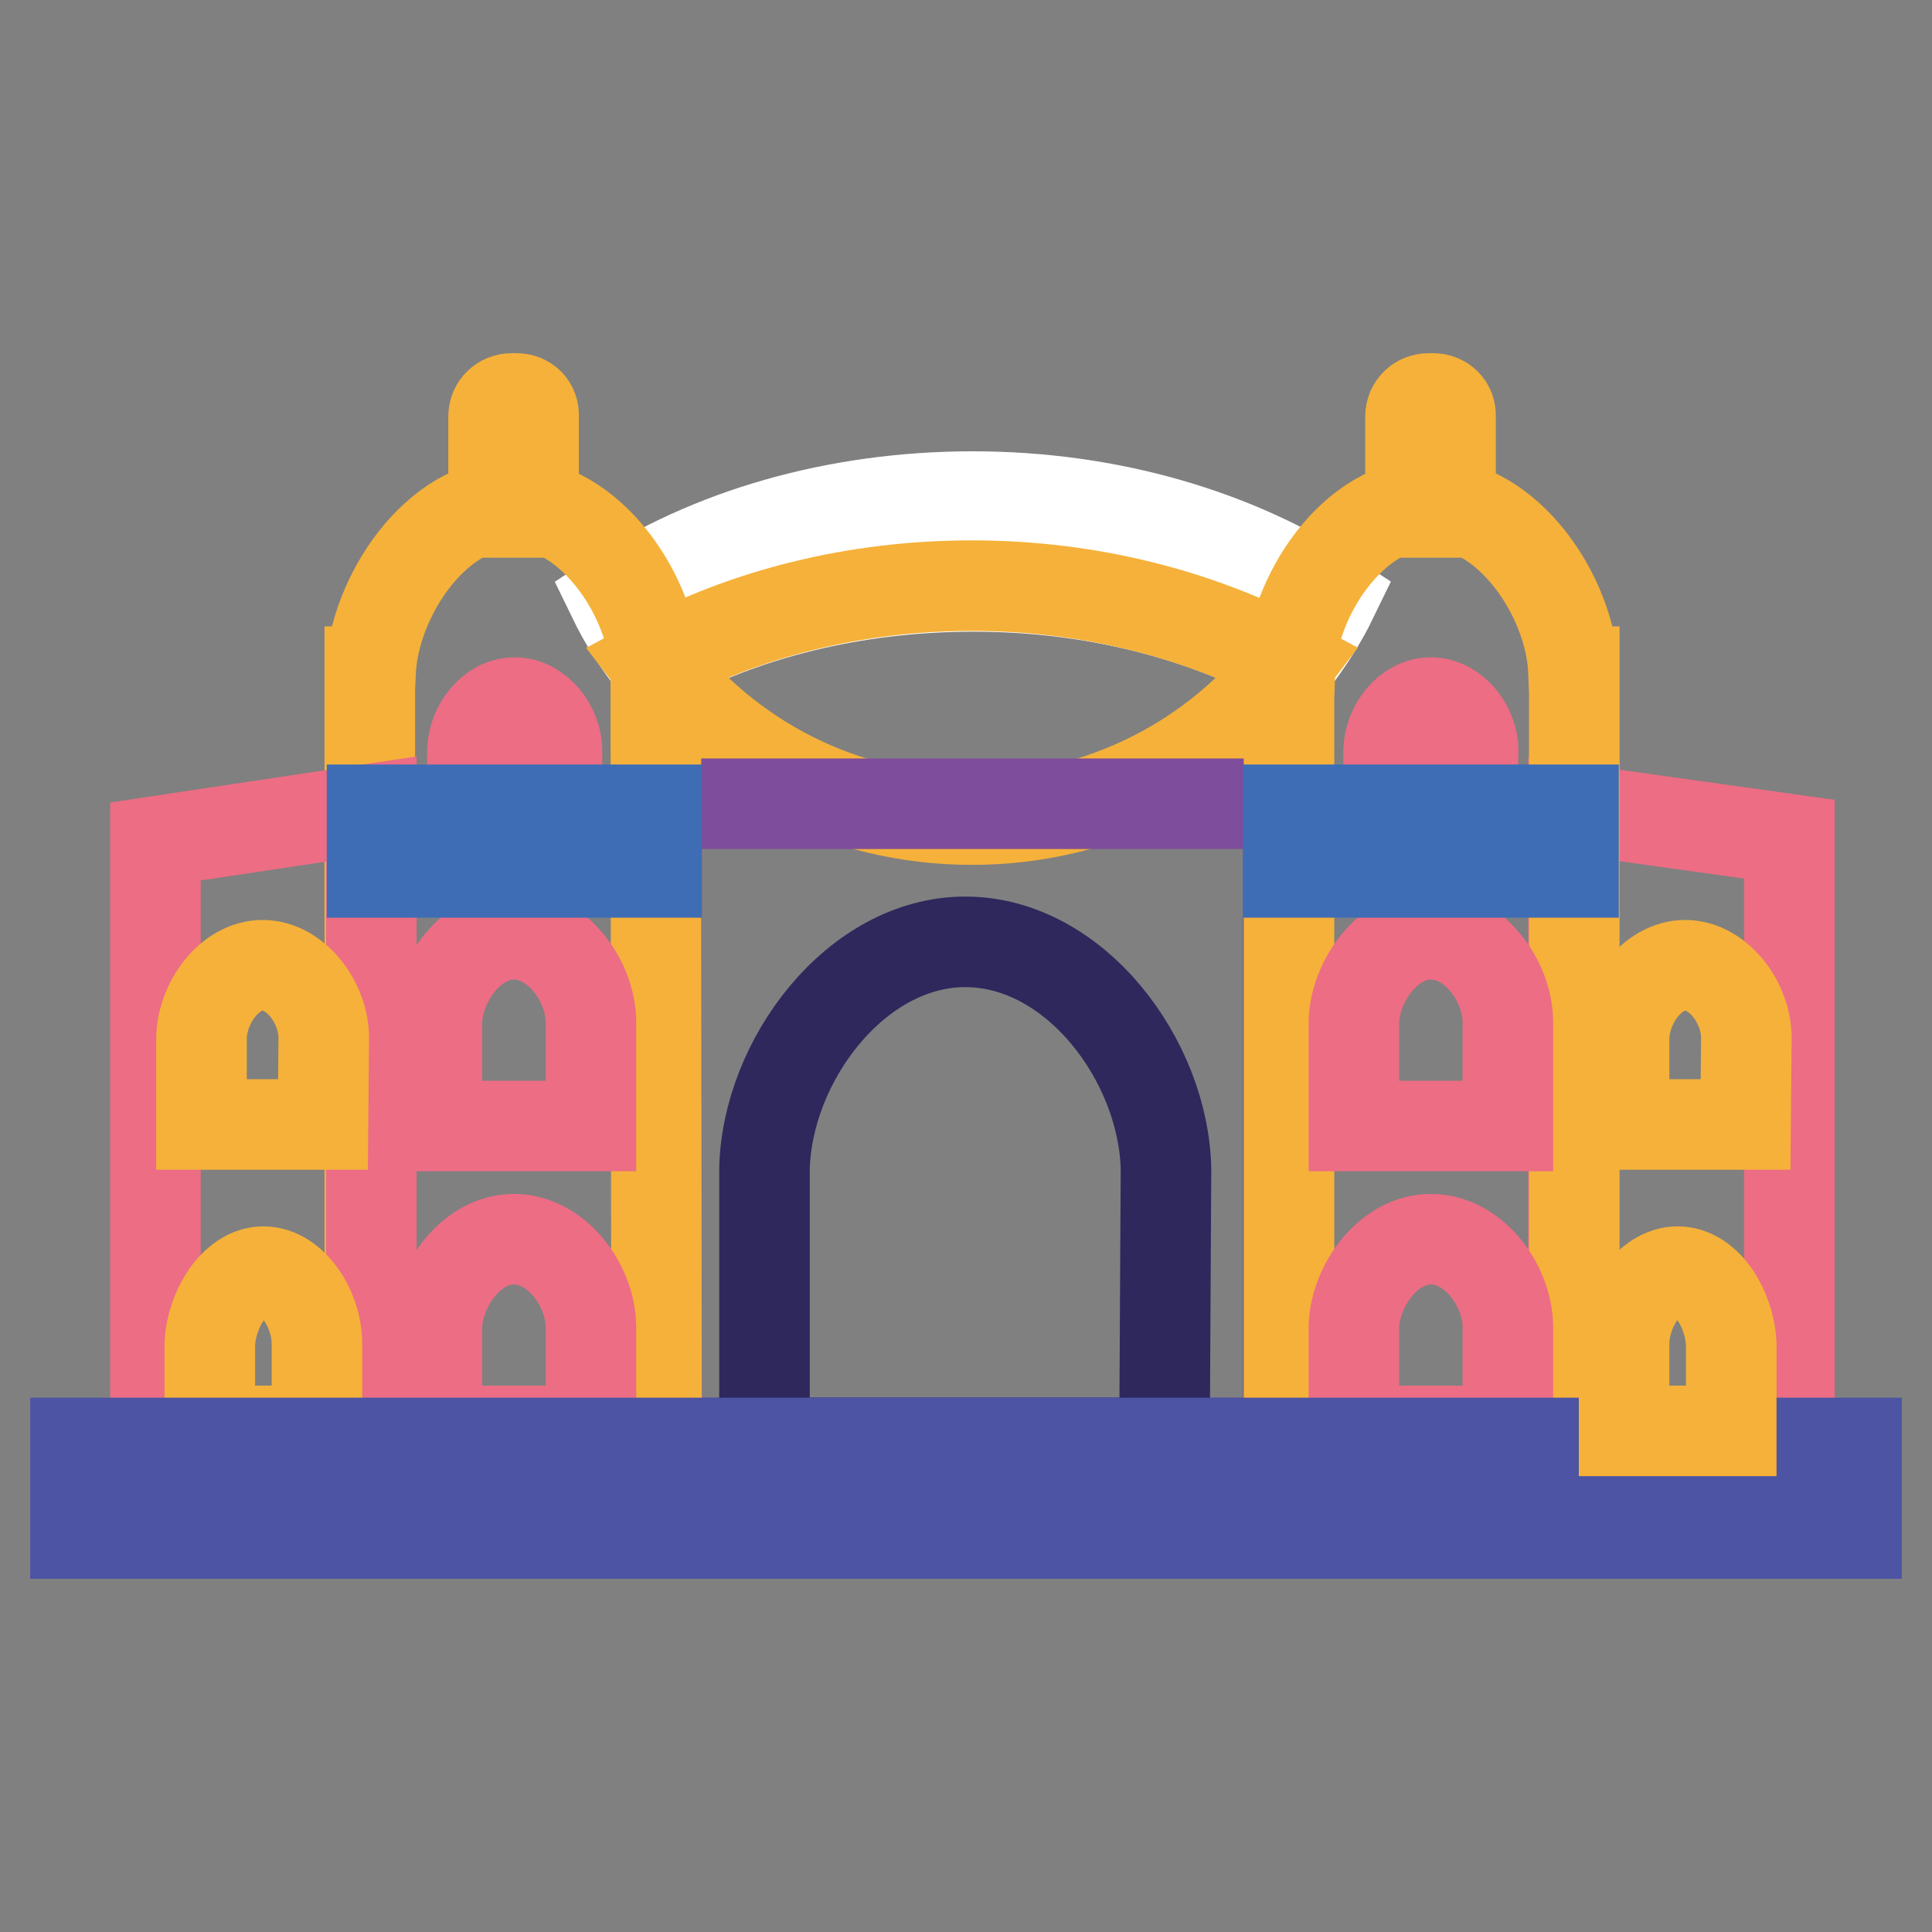 <?xml version="1.0" encoding="utf-8"?>
<!-- Svg Vector Icons : http://www.onlinewebfonts.com/icon -->
<!DOCTYPE svg PUBLIC "-//W3C//DTD SVG 1.1//EN" "http://www.w3.org/Graphics/SVG/1.1/DTD/svg11.dtd">
<svg version="1.1" xmlns="http://www.w3.org/2000/svg" xmlns:xlink="http://www.w3.org/1999/xlink" x="0px" y="0px" viewBox="0 0 256 256" enable-background="new 0 0 256 256" xml:space="preserve">
<rect x="0" y="0" width="256" height="256" fill="#808080" stroke="none"/>
<g> <path stroke-width="12" fill-opacity="0" stroke="#ec6d84"  d="M237.1,191.2h-28.6v-84l28.6,4V191.2z"/> <path stroke-width="12" fill-opacity="0" stroke="#ffffff"  d="M129,77.7c15.8,0,30.3,3.8,42.1,10.2c2.1-2.7,4-5.6,5.5-8.7c-12.7-8.3-29.4-13.4-47.7-13.4s-35,5-47.7,13.4 c1.5,3.1,3.4,6.1,5.5,8.7C98.6,81.4,113.2,77.7,129,77.7z"/> <path stroke-width="12" fill-opacity="0" stroke="#f5b13a"  d="M86.7,87.8c9.7,12.7,24.9,20.8,42.1,20.8c17.1,0,32.5-8.1,42.1-20.8c-11.8-6.3-26.4-10.2-42.1-10.2 S98.6,81.4,86.7,87.8z"/> <path stroke-width="12" fill-opacity="0" stroke="#7e4d9b"  d="M87,106.5h83.7v84.7H87V106.5z"/> <path stroke-width="12" fill-opacity="0" stroke="#f5b13a"  d="M208.5,89c-0.4-10-8.7-22.3-18.9-22.3c-10.2,0-18.4,12.3-18.7,22.3h-0.1v102.3h37.8V89z M86.9,89 c-0.4-10-8.7-22.3-18.9-22.3c-10.2,0-18.4,12.3-18.9,22.3H49v102.3H87L86.9,89z"/> <path stroke-width="12" fill-opacity="0" stroke="#2e285d"  d="M154.5,154.9c-0.3-14.3-12-30.1-26.6-30.1c-14.5,0-26.3,15.8-26.6,30.1v36.3h53L154.5,154.9z"/> <path stroke-width="12" fill-opacity="0" stroke="#ec6d84"  d="M78.3,135.3c-0.1-5.5-4.6-11.5-10.2-11.5c-5.6,0-10,6.1-10.2,11.5v13.9h20.4V135.3z M73.8,99.4 c0-3-2.5-6.3-5.6-6.3c-3.1,0-5.5,3.2-5.6,6.3v7.5h11.2V99.4L73.8,99.4z M195.2,99.4c0-3-2.5-6.3-5.6-6.3c-3.1,0-5.5,3.2-5.6,6.3 v7.5h11.1L195.2,99.4L195.2,99.4z M78.3,175.7c-0.1-5.5-4.6-11.5-10.2-11.5c-5.6,0-10,6.1-10.2,11.5v13.9h20.4V175.7z M199.8,135.3 c-0.1-5.5-4.6-11.5-10.2-11.5c-5.6,0-10,6.1-10.2,11.5v13.9h20.4V135.3z M199.8,175.7c-0.1-5.5-4.6-11.5-10.2-11.5 c-5.6,0-10,6.1-10.2,11.5v13.9h20.4V175.7z"/> <path stroke-width="12" fill-opacity="0" stroke="#f5b13a"  d="M231.4,137.5c0-4.6-3.7-9.6-8.1-9.6c-4.4,0-8,5-8.1,9.6V149h16.1L231.4,137.5L231.4,137.5z"/> <path stroke-width="12" fill-opacity="0" stroke="#ec6d84"  d="M20.6,191.2h28.6v-84l-28.6,4.3V191.2z"/> <path stroke-width="12" fill-opacity="0" stroke="#3e6db5"  d="M49.3,107.3H87v8.3H49.3V107.3z M170.7,107.3h37.8v8.3h-37.8V107.3z"/> <path stroke-width="12" fill-opacity="0" stroke="#f5b13a"  d="M42.9,137.5c0-4.6-3.7-9.6-8.1-9.6c-4.4,0-8,5-8.1,9.6V149h16.1L42.9,137.5z M42,178.1 c0-4.6-3.2-9.6-7.1-9.6c-3.8,0-6.9,5-7.1,9.6v11.5H42V178.1L42,178.1z"/> <path stroke-width="12" fill-opacity="0" stroke="#4c54a3"  d="M10,191.2h236v12H10V191.2z"/> <path stroke-width="12" fill-opacity="0" stroke="#f5b13a"  d="M68.4,52.8h-0.6c-1.3,0-2.4,1-2.4,2.4v12.7h5.3V55.2C70.8,53.8,69.8,52.8,68.4,52.8z M189.9,52.8h-0.6 c-1.3,0-2.4,1-2.4,2.4v12.7h5.3V55.2C192.3,53.8,191.2,52.8,189.9,52.8z M215.2,178.1c0-4.6,3.2-9.6,7.1-9.6s6.9,5,7.1,9.6v11.5 h-14.2V178.1L215.2,178.1z"/></g>
</svg>